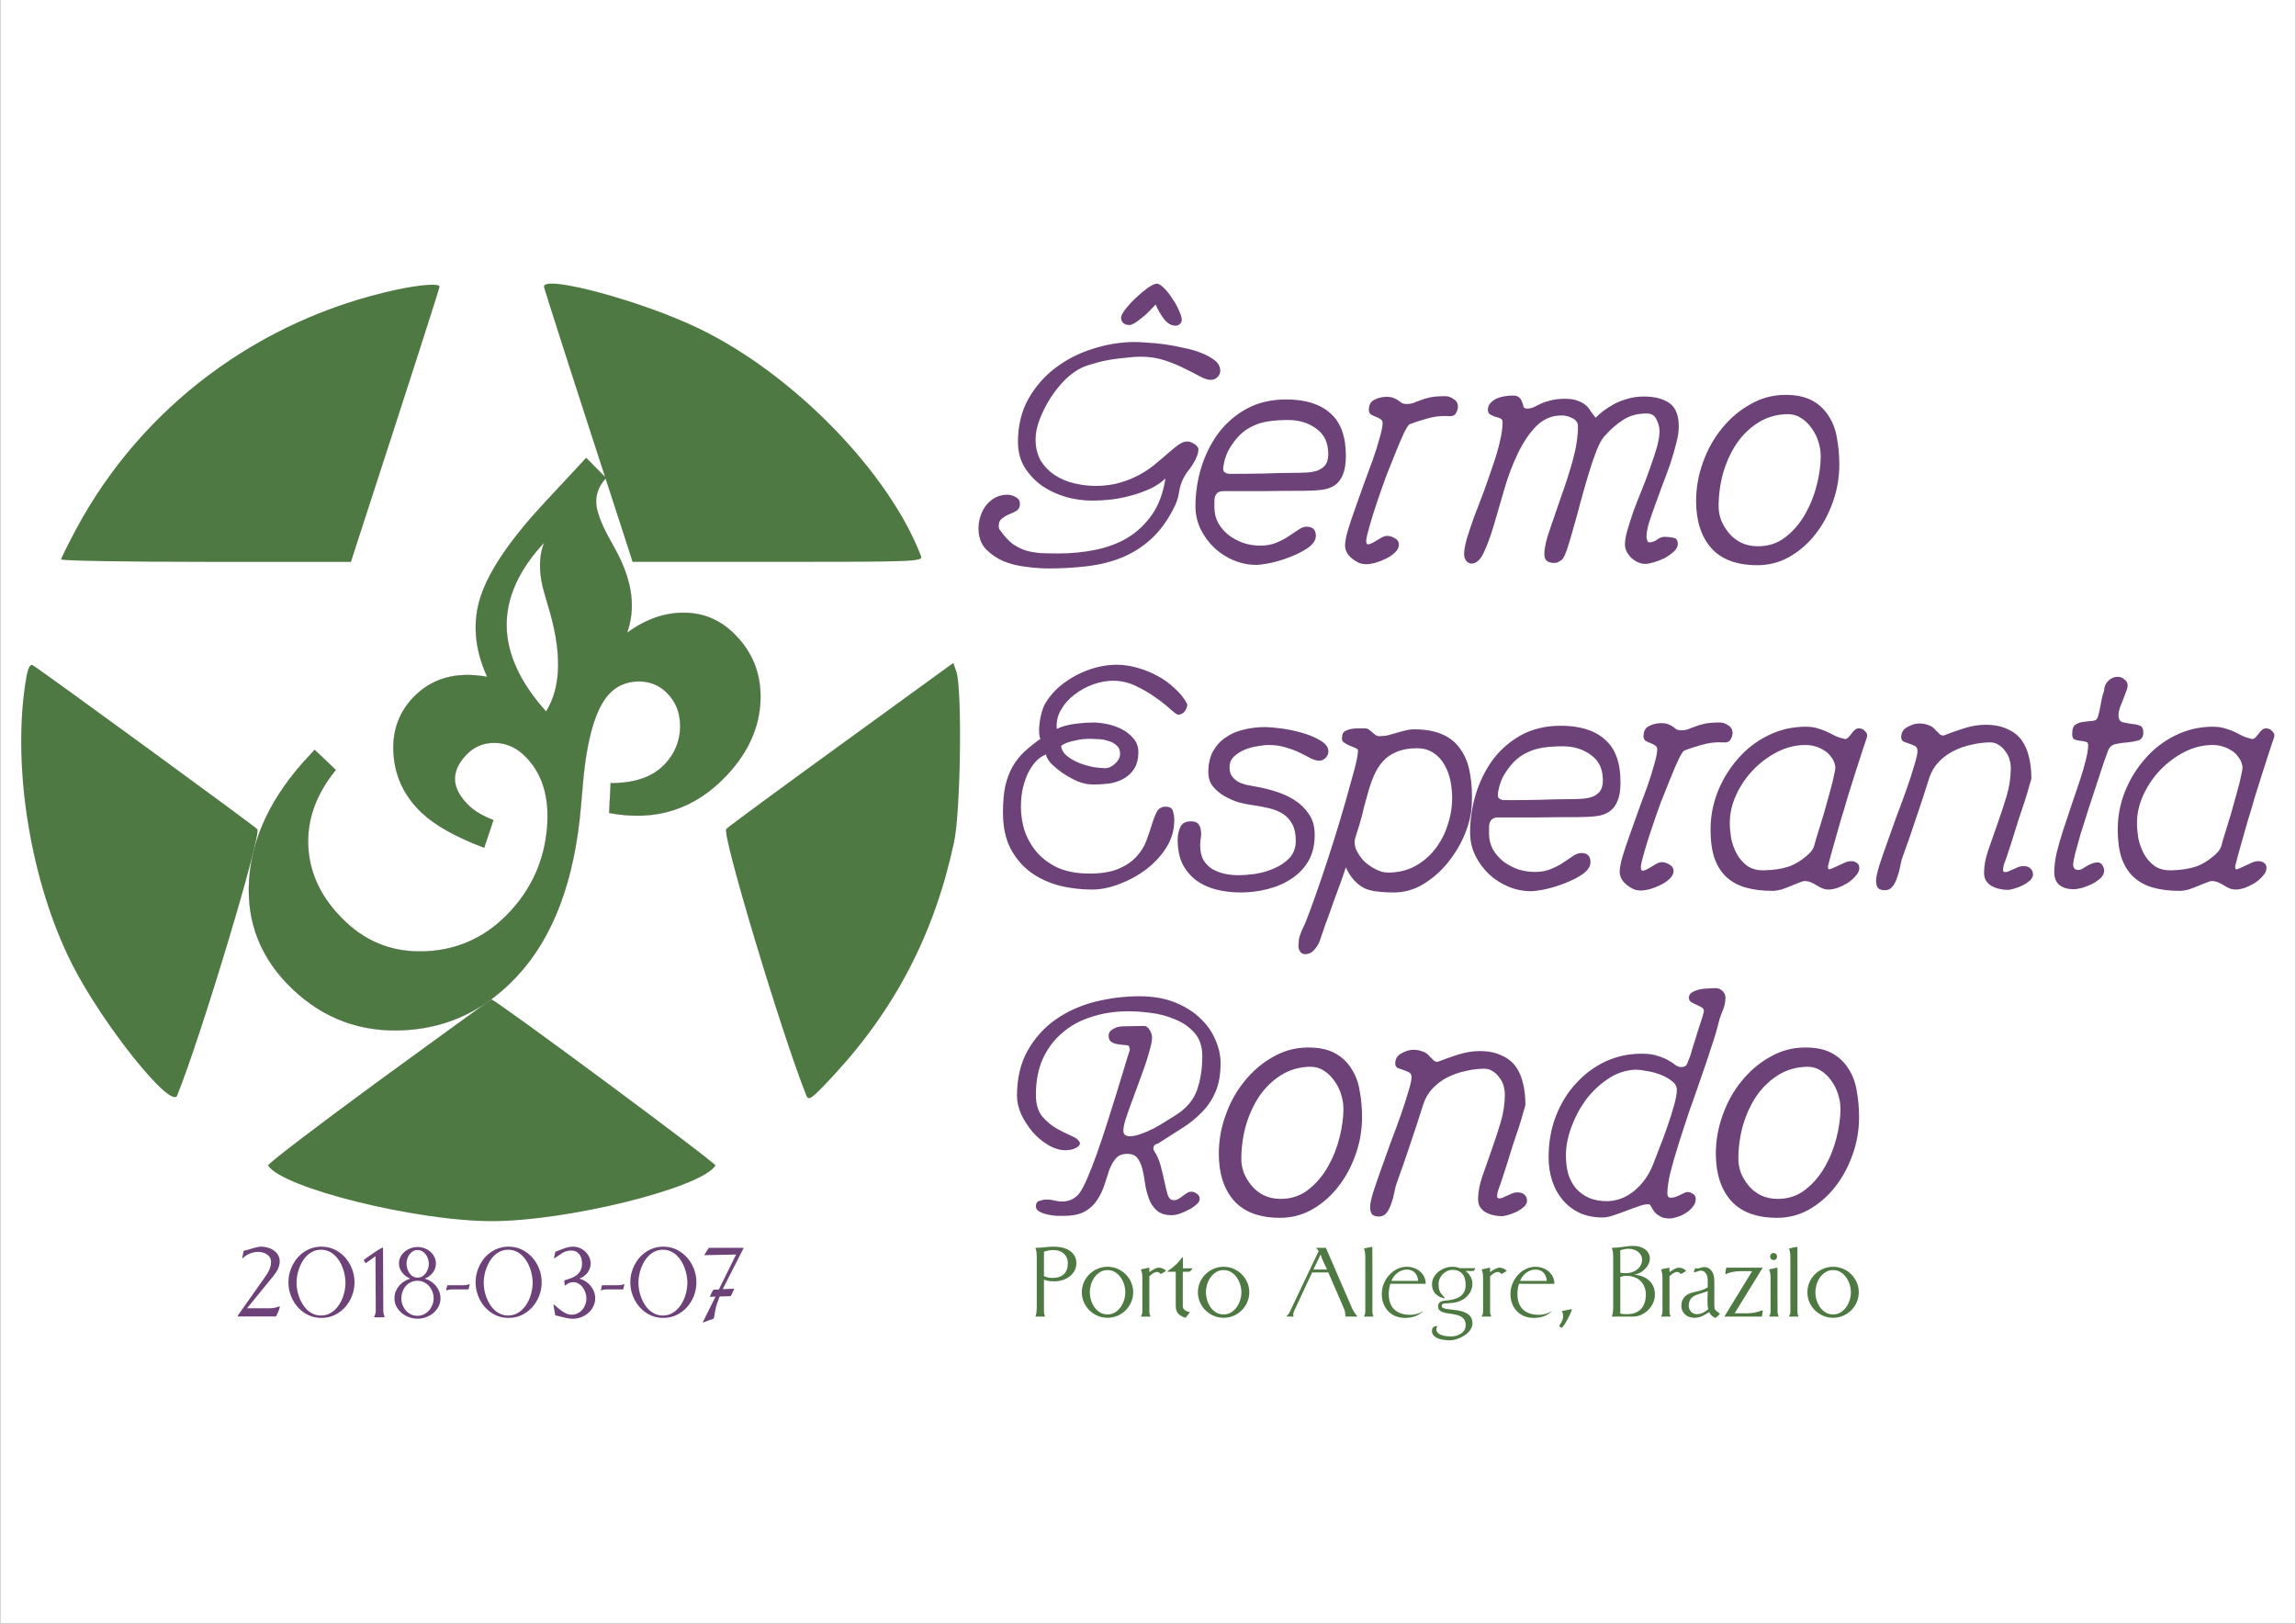 <svg height="210mm" viewBox=".05 -.02 296.95 210.014" width="297mm" xmlns="http://www.w3.org/2000/svg"><rect x=".05" y="-.02" width="296.95" height="210.014" fill="#333333" stroke="none"/><path d="m.05-.02h296.95v210.014h-296.95z" fill="#fff"/><g fill="#4f7942"><path d="m51.392 37.428c-17.878 3.842-33.032 15.155-41.538 31.006-1.055 1.984-1.92 3.736-1.942 3.904 0 .17 8.443.317 18.743.317h18.763l1.056-3.271c6.67-20.495 10.405-32.124 10.405-32.335 0-.444-2.511-.254-5.487.38zm18.995-.379c0 .232 4.116 13.022 10.406 32.335l1.055 3.271h18.806c17.73 0 18.785-.042 18.51-.739-4.137-10.848-16.547-23.576-28.726-29.443-7.323-3.546-20.05-6.986-20.05-5.424zm-66.991 50.697c-1.9 11.144.548 26.34 5.973 37 3.926 7.746 12.811 18.827 13.571 16.927 3.166-7.873 10.975-33.855 10.363-34.446-.654-.633-27.945-20.557-29.063-21.212-.338-.19-.612.36-.844 1.731zm105.616 8.379c-7.894 5.72-14.669 10.701-15.049 11.081-.612.612 7.198 26.594 10.363 34.467.296.739.676.464 3.462-2.533 8.063-8.674 13.107-18.426 15.64-30.182.865-3.947 1.076-19.756.316-22.077l-.4-1.161zm-60.048 43.691c-7.957 5.825-14.373 10.722-14.268 10.912 1.794 2.891 19.102 7.197 28.937 7.197s27.143-4.306 28.937-7.197c.17-.275-28.557-21.55-29-21.487-.084.021-6.649 4.77-14.606 10.575z"/><path d="m277.581 1.634-.416 13.262c-5.245 0-8.846 1.765-11.587 4.458-2.694 2.694-5.292 7.797-7.797 15.358l-2.22 6.946c-5.01 15.31-13.138 25.376-24.526 30.196 10.538 2.032 18.902 6.333 25.14 12.948 6.237 6.569 9.356 14.413 9.356 23.439 0 12.664-4.773 23.107-14.271 31.377-9.499 8.27-21.549 12.38-36.103 12.38-22.163 0-39.269-9.498-51.366-28.494l10.632-9.026c7.845 8.411 15.925 12.617 24.242 12.617 6.805 0 12.665-2.221 17.579-6.71 4.867-4.489 7.325-9.83 7.325-16.02 0-5.15-1.938-9.64-5.766-13.42-3.827-3.78-8.316-5.67-13.467-5.67-9.31 0-22.4 6.615-39.174 19.8l-8.46 6.662c-27.407 21.596-53.539 32.37-78.49 32.37-21.595 0-39.883-7.088-54.862-21.312-14.98-14.224-22.493-31.52-22.493-51.933 0-20.698 7.75-37.379 23.249-50.137 15.5-12.712 35.866-19.091 61.053-19.091h4.584v13.704c-14.933.992-26.794 6.19-35.583 15.594-8.742 9.356-13.137 21.5-13.137 36.48 0 14.744 5.529 27.408 16.586 37.852 11.105 10.49 24.479 15.736 40.167 15.736 15.121 0 28.59-4.632 40.403-13.847 11.814-9.214 17.72-19.752 17.72-31.566 0-5.623-1.842-10.396-5.48-14.27-3.64-3.875-8.129-5.813-13.468-5.813-5.388 0-9.404 1.465-12.145 4.348-2.694 2.93-4.064 7.324-4.064 13.231 0 3.591.992 7.844 3.024 12.759l-12.428 5.67c-5.529-13.09-8.317-24.1-8.317-32.936 0-10.916 3.544-20.225 10.585-28.022 7.042-7.797 15.594-11.72 25.518-11.72 6.38 0 12.192 1.56 17.484 4.726 5.246 3.119 9.924 7.844 14.082 14.224 5.388-13.374 13.846-22.777 25.423-28.117 11.578-5.34 29.157-8.033 52.69-8.033zm-99.66 67.574c13.562-2.6 25.942-13.893 37.189-33.93l2.363-4.016c4.914-8.647 10.82-14.318 17.72-17.011-35.252 0-54.343 18.334-57.273 54.957z" style="stroke:#1f1a17;stroke-width:.076;clip-rule:evenodd;fill-rule:evenodd;image-rendering:optimizeQuality;shape-rendering:geometricPrecision;text-rendering:geometricPrecision" transform="matrix(.187 -.201 .199 .189 23.616 114.702)"/></g><g fill="#6c4279" stroke-width="1.055"><path d="m146.899 44.216q.506 0 1.52.085 1.012.042 2.236.21 1.224.17 2.49.465 1.309.253 2.322.675 1.055.422 1.73.971.675.549.675 1.308 0 .507-.38.845-.337.337-.844.337-.59 0-1.435-.464-.844-.464-1.983-1.013-1.14-.59-2.575-1.055-1.393-.464-3.123-.464-.76 0-1.773.126-1.013.085-2.068.253-1.055.17-2.026.465-.97.253-1.646.548-1.097.507-2.194 1.562-1.056 1.055-1.9 2.364-.844 1.308-1.392 2.743-.55 1.393-.55 2.617 0 1.603.676 2.785.718 1.14 1.815 1.857 1.097.718 2.49 1.055 1.393.338 2.786.338 1.772 0 3.165-.422 1.435-.422 2.575-1.055 1.14-.633 2.026-1.393.928-.76 1.646-1.393.717-.633 1.308-1.055.59-.422 1.097-.422.465 0 .844.253.423.211.634.633 0 .591-.211 1.056-.17.464-.465.928-.253.422-.59.844-.338.422-.592.887-.464.844-.633 1.857-.126.97-.548 1.857-1.266 2.616-2.997 4.22-1.688 1.562-3.798 2.448-2.068.844-4.516 1.14-2.406.295-5.065.295-1.266 0-2.828-.21-1.561-.17-2.954-.718-1.35-.591-2.322-1.604-.928-1.013-.928-2.66 0-.801.253-1.56.253-.803.718-1.394.506-.633 1.181-1.013.718-.38 1.604-.38.507 0 1.055.296.549.296.549.886 0 .591-.422.887-.422.253-.97.464-.507.211-.93.549-.421.295-.421.97 0 .254.084.422.127.127.253.338.718.97 1.478 1.562.801.548 1.688.844.886.253 1.941.337 1.055.043 2.322.043 2.447 0 4.727-.465 2.32-.464 4.178-1.561 1.857-1.14 3.165-2.997 1.309-1.9 1.73-4.685-.675.676-1.73 1.224-1.055.507-2.321.887-1.266.38-2.701.59-1.393.17-2.786.17-1.646 0-3.334-.465-1.688-.506-3.081-1.435-1.35-.97-2.237-2.363-.886-1.435-.886-3.335 0-3.08 1.308-5.486 1.35-2.406 3.503-4.052 2.153-1.646 4.854-2.49 2.743-.887 5.529-.887zm2.828-7.554q.464.126 1.013.717.548.591 1.012 1.35.507.718.802 1.478.338.717.338 1.14 0 .337-.253.548-.253.211-.549.211-.802 0-1.477-.844-.675-.886-1.097-1.9-.422.465-.929.971-.464.465-.97.845-.465.38-.887.633-.38.21-.633.21-.464 0-.76-.253-.295-.253-.295-.717 0-.338.548-1.055.591-.76 1.351-1.477.802-.76 1.562-1.309.802-.548 1.224-.548zm16.671 14.983q3.714 0 5.698 1.772 2.025 1.73 2.025 5.53 0 1.519-.38 2.405-.337.886-1.054 1.393-.676.464-1.689.59-1.013.127-2.363.127-2.533 0-5.192.042h-5.149q-.506 0-.76.211-.21.17-.337.465-.084.295-.084.675v.717q0 1.14.506 2.069.507.886 1.35 1.561.845.633 1.9 1.013 1.055.338 2.195.338 1.181 0 2.068-.38.928-.38 1.604-.844.717-.465 1.266-.844.548-.38 1.055-.38 1.182 0 1.182 1.182 0 .801-.971 1.519-.97.675-2.28 1.182-1.265.506-2.574.802-1.266.253-1.899.253-1.477 0-2.912-.591-1.393-.59-2.49-1.604-1.098-1.055-1.773-2.406-.675-1.392-.675-2.996 0-2.448.717-4.896.76-2.49 2.195-4.474 1.477-1.983 3.672-3.207 2.237-1.224 5.149-1.224zm-8.146 9.032q0 .21.127.337.169.127.38.211.21.042.422.042h.422q1.899 0 3.925-.042 2.068-.084 3.967-.084.76 0 1.52-.042.802-.043 1.435-.254.633-.253 1.013-.717.38-.507.38-1.435 0-2.153-1.52-3.25-1.52-1.14-3.672-1.14-1.393 0-2.532.17-1.14.168-2.068.632-.929.423-1.689 1.182-.76.76-1.435 1.942-.21.38-.464 1.181-.21.802-.21 1.267zm28.721-9.454q.591 0 1.097.38.55.337.55.97 0 .38-.254.844-.253.464-.97.38-1.436-.084-2.829.338-1.35.38-2.194.717-.211.085-.718 1.098-.464.97-1.055 2.447-.59 1.435-1.266 3.166-.633 1.73-1.182 3.376-.549 1.604-.928 2.955-.38 1.308-.465 1.899-.042.59.211.59.296 0 .718-.252.464-.254.928-.549.507-.295.845-.295.464 0 .97.295.549.295.549.844 0 .549-.507 1.013-.464.464-1.181.802-.676.338-1.393.549-.718.168-1.14.168-.464 0-.928-.168-.464-.211-.886-.55-.423-.337-.676-.759-.253-.464-.253-.928 0-.676.338-1.9.38-1.266.928-2.785.549-1.52 1.14-3.208.633-1.688 1.181-3.207.55-1.562.887-2.828.38-1.266.38-1.942 0-.337-.296-.506-.253-.169-.59-.296-.338-.126-.634-.295-.253-.211-.253-.59 0-.972.717-1.31.718-.38 1.562-.38.633 0 .97.17.338.126.55.295.253.169.464.338.253.126.633.126.464 0 .844-.126.38-.169.886-.338.507-.21 1.224-.38.76-.168 2.026-.168zm8.691-.085q.675 0 .928.296.253.253.338.59.126.296.169.55.084.252.464.252.422 0 .844-.168l.928-.465q.55-.253 1.267-.422.76-.21 1.857-.21 1.055 0 1.646.252.633.211 1.013.55.422.337.675.801.295.422.633.844.422-.422 1.013-.886.633-.464 1.393-.887.802-.422 1.73-.675.97-.295 2.11-.295 2.068 0 3.292.844 1.224.844 1.224 3.039 0 .97-.337 2.194-.296 1.224-.76 2.617-.464 1.35-1.013 2.743-.506 1.393-.97 2.66-.465 1.266-.803 2.32-.295 1.056-.295 1.731 0 .127.084.422.085.296.296.296.464 0 .97-.338.507-.38.971-.38.633 0 1.182.127.549.084.549.802 0 .506-.507.97-.506.465-1.181.845-.676.337-1.393.548-.718.211-1.14.211-.464 0-.928-.21-.465-.212-.844-.55-.38-.38-.634-.844-.21-.464-.21-.928 0-.76.337-1.9.338-1.139.802-2.49.506-1.35 1.097-2.785.591-1.477 1.056-2.828.506-1.393.844-2.574.337-1.224.337-2.026 0-.76-.38-1.52-.337-.802-1.266-.802-1.815 0-3.08.845-1.267.801-2.449 2.152-.506.59-1.013 1.9-.506 1.308-1.013 2.996-.506 1.688-1.013 3.545-.464 1.815-.928 3.377-.422 1.561-.802 2.7-.38 1.098-.633 1.351-.253.211-.506.338-.212.127-.55.127-.59 0-.928-.254-.337-.253-.337-.886 0-1.14.675-3.08.675-1.985 1.477-4.306.844-2.321 1.52-4.727.675-2.448.675-4.432 0-.38-.211-.633-.211-.295-.549-.422-.295-.169-.675-.253-.38-.084-.675-.084-1.942 0-3.335 1.435-1.35 1.392-2.363 3.545-1.013 2.11-1.73 4.6-.718 2.49-1.351 4.643-.633 2.11-1.309 3.545-.675 1.393-1.561 1.393-.422 0-.718-.38-.253-.422-.253-.802 0-.76.338-1.983.38-1.267.928-2.786.591-1.52 1.224-3.208.633-1.73 1.182-3.376.59-1.646.928-3.123.38-1.52.38-2.66 0-.337-.295-.463-.296-.127-.675-.212-.338-.126-.633-.295-.296-.169-.296-.633 0-.507.338-.844.337-.38.802-.591.506-.211 1.055-.295.548-.085.97-.085zm35.329-.084q2.152 0 3.503.76 1.35.76 2.11 2.025.802 1.224 1.055 2.87.296 1.604.296 3.335 0 2.532-.844 4.895-.844 2.364-2.28 4.179-1.434 1.815-3.376 2.912-1.899 1.055-4.094 1.055-4.01 0-5.993-2.237-1.941-2.237-1.941-6.077 0-2.533.886-4.98.886-2.49 2.448-4.39 1.561-1.942 3.672-3.123 2.11-1.224 4.558-1.224zm-8.652 14.434q0 .886.337 1.815.38.886 1.013 1.646.633.76 1.562 1.224.97.464 2.195.464 2.026 0 3.545-1.182 1.52-1.181 2.532-2.954 1.013-1.773 1.52-3.799.506-2.025.506-3.714 0-.886-.295-1.857-.296-.97-.887-1.772-.548-.802-1.35-1.309-.76-.506-1.773-.506-2.068.042-3.714 1.055t-2.828 2.701q-1.14 1.688-1.772 3.84-.591 2.111-.591 4.348zm-87.006 32.076q-.591.211-1.182.76-.549.549-1.013 1.393-.464.844-.76 2.026-.295 1.14-.295 2.616 0 1.604.506 3.166.549 1.52 1.604 2.743 1.097 1.224 2.743 1.984 1.689.717 4.01.717 2.363 0 3.798-.633 1.478-.633 2.322-1.603.886-.971 1.266-2.069.422-1.14.717-2.11.296-.97.633-1.604.38-.633 1.098-.633.844 0 .97.591.17.549.17 1.182 0 1.857-1.014 3.503-1.013 1.604-2.616 2.828-1.562 1.181-3.461 1.899-1.857.717-3.546.717-2.152 0-4.22-.506-2.068-.549-3.714-1.73-1.604-1.182-2.617-3.081-.97-1.9-.97-4.643 0-2.026.295-3.419.337-1.435.928-2.49.633-1.097 1.52-1.941.928-.844 2.11-1.689-.127-.168-.169-.717-.042-.549.042-1.266.085-.718.296-1.477.21-.76.59-1.351.676-1.055 1.689-1.941 1.055-.887 2.279-1.52t2.532-.97q1.351-.338 2.575-.338 1.308 0 2.659.38 1.393.38 2.617 1.055 1.224.633 2.237 1.604 1.055.928 1.646 2.068 0 .464-.338.928-.338.422-.844.422-.211 0-.97-.675-.718-.675-1.858-1.477-1.14-.844-2.575-1.52-1.435-.717-3.038-.717-1.182 0-2.533.464-1.308.464-2.405 1.308-1.098.802-1.773 1.984-.675 1.14-.549 2.49.465-.253 1.098-.422.633-.169 1.266-.253.675-.084 1.266-.127.633-.042 1.097-.042.802 0 1.815.211t1.9.676q.886.464 1.477 1.181.633.718.633 1.73 0 1.351-.549 2.195-.506.802-1.35 1.267-.802.464-1.858.633-1.055.126-2.11.126-.97 0-2.026-.422-1.013-.464-1.899-1.055-.886-.633-1.52-1.266-.59-.675-.632-1.14zm1.941-1.097q.127.802.844 1.35.718.55 1.604.887.928.338 1.815.506.928.127 1.435.127.675 0 1.308-.59.633-.592.633-1.267 0-.718-.464-1.097-.464-.422-1.14-.591-.633-.211-1.35-.211-.676-.043-1.182-.043-.253 0-.675.043-.422.042-.929.168-.506.085-1.013.254-.506.169-.886.464zm26.44-2.447q.59 0 1.941.168 1.35.169 2.701.549 1.393.38 2.448 1.012 1.056.591 1.056 1.435 0 .465-.38.845-.338.337-.802.337-.465 0-1.098-.295-.59-.338-1.392-.718-.76-.38-1.773-.675-1.013-.338-2.28-.338-.632 0-1.519.17-.844.126-1.646.463-.76.338-1.35.887-.549.548-.549 1.35 0 .718.296 1.14.295.422.76.717.464.254 1.097.422.633.127 1.35.254 1.224.21 2.533.633 1.35.422 2.448 1.14 1.097.717 1.814 1.814.718 1.055.718 2.617 0 2.026-.844 3.46-.844 1.394-2.237 2.28-1.35.886-3.081 1.308-1.688.422-3.419.422-1.646 0-3.165-.38-1.477-.38-2.575-1.181-1.097-.844-1.772-2.11-.633-1.309-.633-3.166 0-.844.337-1.604.338-.76 1.35-.76.718 0 .971.338.296.338.338.802.085.464 0 1.013-.084.506-.084.929 0 1.097.38 1.857.422.717 1.097 1.181.717.422 1.562.633.886.211 1.857.211.97 0 2.236-.168 1.309-.211 2.448-.718 1.182-.506 1.984-1.35.802-.887.802-2.195 0-1.309-.422-2.11-.422-.845-1.182-1.351t-1.815-.76q-1.013-.253-2.237-.422-.717-.084-1.688-.337-.97-.296-1.857-.802-.886-.507-1.52-1.267-.59-.76-.59-1.857 0-1.561.59-2.659.634-1.14 1.647-1.814 1.013-.718 2.321-1.013 1.35-.338 2.828-.338zm12.842.168q.337 0 .548.169.253.169.464.38l.423.337q.21.127.464.127.633 0 1.14-.127.548-.169 1.054-.295.55-.17 1.098-.296.549-.168 1.224-.168 2.195 0 3.672.675 1.52.675 2.363 1.983.887 1.267 1.182 3.124.338 1.815.211 4.094-.084 1.688-.886 3.672-.802 1.941-2.153 3.63-1.308 1.645-3.123 2.785-1.815 1.14-3.967 1.14-1.14 0-2.068-.127-.929-.085-1.689-.422-.717-.38-1.308-1.013-.59-.633-1.097-1.689-.085.338-.55 1.647-.463 1.308-1.054 2.87-.549 1.603-1.098 3.038-.506 1.435-.675 1.984-.21.59-.717 1.14-.465.548-1.182.548-.422 0-.633-.337-.211-.338-.211-.676 0-.337.042-.59 0-.212.042-.465.042-.21.169-.506.084-.296.295-.76.296-.507.929-2.237t1.435-4.052q.802-2.363 1.646-5.022.844-2.701 1.52-5.065.675-2.363 1.139-4.094.464-1.772.464-2.321.127-.338-.253-.507-.338-.168-.802-.337-.422-.169-.76-.422-.337-.254-.21-.76 0-.464.337-.675.338-.211.802-.296.506-.084.97-.084zm-1.224 14.181q-.211.717.126 1.52.38.801 1.013 1.477.675.633 1.52 1.055.844.422 1.561.422 1.942 0 3.461-.802 1.562-.844 2.617-2.195 1.097-1.393 1.646-3.123.59-1.73.59-3.545 0-1.055-.21-2.153-.211-1.14-.76-2.068-.507-.97-1.393-1.561-.886-.634-2.195-.634-1.519 0-2.616.465-1.055.422-1.815 1.266-.718.802-1.182 1.941-.464 1.098-.802 2.406-.21.76-.38 1.35-.126.592-.295 1.225-.169.633-.38 1.35-.211.675-.506 1.604z"/><path d="m201.926 93.85q3.715 0 5.698 1.773 2.026 1.73 2.026 5.529 0 1.52-.38 2.406-.337.886-1.055 1.392-.675.465-1.688.591-1.013.127-2.364.127-2.532 0-5.19.042h-5.15q-.507 0-.76.211-.21.169-.337.464-.085.296-.085.676v.717q0 1.14.507 2.068.506.887 1.35 1.562.844.633 1.9 1.013 1.055.337 2.194.337 1.182 0 2.068-.38.929-.38 1.604-.844.718-.464 1.266-.844.549-.38 1.055-.38 1.182 0 1.182 1.182 0 .802-.97 1.52-.971.675-2.28 1.181-1.266.507-2.574.802-1.266.254-1.9.254-1.477 0-2.912-.591-1.392-.591-2.49-1.604-1.097-1.055-1.772-2.406-.676-1.393-.676-2.997 0-2.447.718-4.895.76-2.49 2.194-4.474 1.478-1.984 3.672-3.208 2.237-1.224 5.15-1.224zm-8.145 9.032q0 .211.126.338.17.127.38.21.211.043.422.043h.422q1.9 0 3.925-.042 2.069-.084 3.968-.084.76 0 1.52-.043.801-.042 1.434-.253.633-.253 1.013-.717.38-.507.38-1.435 0-2.153-1.52-3.25-1.519-1.14-3.671-1.14-1.393 0-2.533.169t-2.068.633q-.928.422-1.688 1.182-.76.76-1.435 1.941-.211.38-.464 1.182-.211.802-.211 1.266zm28.721-9.454q.59 0 1.097.38.549.338.549.97 0 .38-.254.845-.253.464-.97.38-1.435-.085-2.828.337-1.35.38-2.195.718-.21.084-.717 1.097-.464.97-1.055 2.448-.591 1.435-1.267 3.166-.633 1.73-1.181 3.376-.549 1.604-.929 2.954-.38 1.309-.464 1.9-.042.59.211.59.295 0 .717-.253.465-.253.929-.548.506-.296.844-.296.464 0 .97.296.55.295.55.844 0 .548-.507 1.013-.464.464-1.182.802-.675.337-1.393.548-.717.17-1.14.17-.463 0-.928-.17-.464-.21-.886-.548-.422-.338-.675-.76-.253-.464-.253-.929 0-.675.337-1.899.38-1.266.929-2.785.548-1.52 1.14-3.208.632-1.688 1.181-3.208.549-1.561.886-2.827.38-1.267.38-1.942 0-.338-.295-.506-.253-.17-.591-.296-.338-.126-.633-.295-.253-.211-.253-.591 0-.97.717-1.309.718-.38 1.562-.38.633 0 .97.17.338.126.55.295.252.169.463.338.254.126.633.126.465 0 .845-.126.38-.17.886-.338.506-.211 1.224-.38.76-.169 2.026-.169zm11.121.549q.886 0 1.52.21.632.17 1.181.423t1.097.549q.55.253 1.309.422.295-.085.464-.296.211-.253.38-.464.169-.253.38-.422.21-.211.548-.211.465 0 .802.38.38.38.211.802-.253.717-.633 1.899-.38 1.14-.844 2.617-.464 1.435-.97 3.08-.465 1.647-.971 3.25-.465 1.604-.887 3.124-.422 1.477-.717 2.659-.042.464.21.422.296-.085.718-.296.465-.21 1.013-.464.549-.295 1.055-.295.423 0 .718.21.338.212.338.676 0 .506-.465 1.013-.422.506-1.055.928-.633.38-1.308.633-.675.211-1.14.211-.464 0-.844-.168-.38-.17-.717-.38-.338-.211-.718-.38-.38-.169-.844-.169-.211 0-.717.211-.465.169-1.056.422-.59.253-1.224.464-.633.17-1.14.17-1.94 0-3.46-.423-1.477-.422-2.49-1.35-1.013-.929-1.562-2.448-.506-1.52-.506-3.714 0-2.533.928-4.896.971-2.406 2.617-4.263 1.646-1.9 3.883-2.997 2.28-1.14 4.896-1.14zm-9.834 12.45q0 .845.169 1.942.21 1.055.717 2.026.507.928 1.35 1.561.887.634 2.238.591 1.815-.042 3.08-.464 1.31-.422 2.66-1.646.633-.59.76-1.266.168-.675.422-1.435.38-1.182.801-2.617.422-1.477.76-2.743.38-1.309.549-2.237.21-.929.126-1.097-.126-.676-.548-1.182-.38-.549-.929-.844-.506-.338-1.14-.507-.59-.169-1.223-.169-1.857 0-3.63.887-1.73.886-3.123 2.321-1.35 1.393-2.195 3.208-.844 1.814-.844 3.672zm24.535-12.872q.591 0 1.14.21.59.17.97.676.254.211.465.464.21.211.549.211 1.181-.464 2.616-.928 1.477-.464 2.786-.464 1.688 0 2.828.548 1.181.507 1.857 1.435.675.929.97 2.237.296 1.266.296 2.744 0 .084-.253.886-.211.802-.591 1.984l-.844 2.532q-.422 1.35-.802 2.574-.38 1.182-.676 2.069-.295.844-.38 1.055-.21.802-.042.928.17.127.549 0 .422-.169.97-.422.55-.295 1.056-.295.549 0 .886.295.338.296.338.802 0 .38-.38.76-.38.337-.928.633-.55.253-1.098.422-.549.169-.886.169-.507 0-1.055-.127-.549-.127-1.013-.38-.422-.253-.718-.675-.253-.422-.253-1.055 0-1.309.549-2.912.548-1.604 1.181-3.377.634-1.772 1.182-3.587.549-1.857.549-3.63 0-.549-.169-1.14-.169-.59-.549-1.055-.337-.506-.844-.802-.464-.337-1.097-.337-1.14 0-2.406.295-1.224.253-2.321.802-1.097.549-1.942 1.435-.844.886-1.224 2.068-.801 2.575-1.688 5.15-.844 2.574-1.772 5.106-.17.464-.296 1.182-.126.717-.38 1.393-.21.675-.59 1.181-.38.507-1.013.507-.676 0-.929-.338-.211-.337-.211-.928 0-.507.38-1.815.422-1.308 1.013-2.955.59-1.688 1.266-3.545.717-1.857 1.308-3.545.591-1.688.971-2.997.422-1.35.422-1.899 0-.464-.338-.633-.337-.169-.717-.295-.38-.127-.718-.254-.337-.169-.337-.59 0-.887.802-1.309.802-.464 1.561-.464zm25.666-6.035q.464 0 .844.337.422.295.422.76 0 .337-.21.844-.17.464-.38 1.013-.212.506-.423 1.055-.169.549-.169.97 0 .718.507.887.506.127 1.097.211.591.042 1.098.211.506.169.506.886 0 .844-.633 1.055-.591.17-1.393.254-.76.042-1.52.21-.717.127-1.012.845-.169.464-.591 1.646-.38 1.182-.886 2.701-.507 1.52-1.056 3.208-.548 1.688-1.012 3.207-.423 1.478-.718 2.575-.253 1.055-.253 1.393 0 .717.675.717.211 0 .464-.126.254-.17.549-.338.338-.211.675-.338.38-.169.844-.169.38 0 .591.38.211.338.211.676 0 .506-.464.97-.464.422-1.097.76-.633.295-1.309.506-.675.17-1.097.17-1.055 0-1.773-.507-.717-.549-.717-1.73 0-1.014.295-2.406.338-1.393.844-2.955.507-1.561 1.056-3.165.548-1.646 1.055-3.123.506-1.478.802-2.702.337-1.266.337-2.068 0-.38-.337-.422-.296-.084-.718-.126-.38-.043-.717-.17-.296-.168-.296-.674 0-1.013.464-1.267.465-.295 1.056-.337.59-.085 1.14-.127.548-.042.674-.549.211-.675.38-1.688.17-1.013.422-1.688 0-.717.507-1.224.548-.549 1.266-.549z"/><path d="m286.298 93.977q.886 0 1.519.21.633.17 1.182.423.548.253 1.097.549.549.253 1.308.422.296-.085.465-.296.21-.253.38-.464.168-.253.38-.422.21-.211.548-.211.464 0 .802.38.38.38.211.802-.253.717-.633 1.899-.38 1.14-.844 2.617-.464 1.435-.97 3.08-.465 1.647-.972 3.25-.464 1.604-.886 3.124-.422 1.477-.717 2.659-.043.464.21.422.296-.085.718-.296.464-.21 1.013-.464.549-.295 1.055-.295.422 0 .718.21.337.212.337.676 0 .506-.464 1.013-.422.506-1.055.928-.633.38-1.309.633-.675.211-1.14.211-.463 0-.843-.168-.38-.17-.718-.38-.337-.211-.717-.38-.38-.169-.844-.169-.211 0-.718.211-.464.169-1.055.422-.59.253-1.224.464-.633.17-1.14.17-1.94 0-3.46-.423-1.478-.422-2.49-1.35-1.013-.929-1.562-2.448-.507-1.52-.507-3.714 0-2.533.929-4.896.97-2.406 2.617-4.263 1.646-1.9 3.883-2.997 2.279-1.14 4.896-1.14zm-9.834 12.45q0 .845.168 1.942.211 1.055.718 2.026.506.928 1.35 1.561.887.634 2.237.591 1.815-.042 3.081-.464 1.309-.422 2.66-1.646.632-.59.76-1.266.168-.675.421-1.435.38-1.182.802-2.617.422-1.477.76-2.743.38-1.309.548-2.237.211-.929.127-1.097-.127-.676-.549-1.182-.38-.549-.928-.844-.507-.338-1.14-.507-.59-.169-1.224-.169-1.857 0-3.63.887-1.73.886-3.123 2.321-1.35 1.393-2.194 3.208-.844 1.814-.844 3.672zm-129.016 22.412q2.532 0 4.473.76 1.942.76 3.25 1.983 1.35 1.224 2.026 2.786.718 1.561.718 3.123 0 2.237-.676 3.756-.633 1.477-1.772 2.617-1.098 1.14-2.575 2.068-1.477.929-3.123 1.984-.549.084-.549.633l.042.21q.591.845.887 1.942.295 1.098.506 2.11.211 1.013.422 1.731.253.675.76.675.338 0 .633-.169.295-.168.549-.38.295-.21.548-.38.254-.168.549-.168.38 0 .718.253.38.253.38.675 0 .38-.465.76-.422.38-1.013.675-.59.296-1.182.507-.59.169-.928.169-1.266 0-1.942-.591-.675-.591-1.013-1.477-.337-.887-.506-1.9-.127-1.013-.338-1.899-.21-.886-.633-1.477-.422-.59-1.35-.59-.971 0-1.477.59-.507.59-.845 1.477-.295.886-.633 1.942-.337 1.055-.928 1.941-.549.886-1.562 1.477-1.013.591-2.743.591h-.929q-.59-.042-1.181-.169-.591-.126-1.056-.38-.464-.253-.464-.675 0-.59.464-.717.507-.17.971-.17.507 0 .97.127.465.127.972.127 1.392 0 2.236-1.055.423-.549 1.013-1.9.591-1.35 1.224-3.123.633-1.772 1.267-3.756.633-2.026 1.224-3.883.59-1.899 1.055-3.46.464-1.562.76-2.449l-.127-.506q-.338-.127-.802-.127-.422-.042-.844-.126-.38-.085-.676-.296-.295-.21-.295-.76 0-.38.211-.59.253-.254.549-.38.337-.169.675-.211.38-.042.675-.042l2.448-.043q.464 0 .76.55.295.506.295.928 0 .59-.295 1.603-.253 1.013-.675 2.195-.422 1.182-.887 2.448-.464 1.266-.886 2.406-.422 1.14-.718 2.068-.253.886-.253 1.35 0 .338.211.55.254.168.591.168.675 0 1.477-.296.844-.295 1.646-.717.802-.422 1.52-.886.76-.465 1.35-.844 2.068-1.309 2.744-3.25.675-1.984.675-4.347 0-1.9-1.013-3.04-1.013-1.139-2.49-1.73-1.477-.633-3.123-.844-1.646-.21-2.912-.21-2.575 0-4.77.717-2.194.675-3.798 2.068-1.604 1.35-2.533 3.376-.886 1.984-.886 4.643 0 1.772.802 2.785.844.971 1.857 1.562 1.055.59 1.942.97.928.38 1.097.93 0 .252-.211.421-.211.17-.507.296-.295.126-.633.169-.295.042-.464.042-1.14 0-2.28-.676-1.139-.675-2.025-1.688-.886-1.055-1.477-2.279-.549-1.266-.549-2.363 0-3.461 1.393-5.91 1.393-2.447 3.63-4.009 2.237-1.561 5.064-2.279 2.87-.717 5.783-.717zm21.802 6.626q2.153 0 3.504.76 1.35.76 2.11 2.026.802 1.224 1.055 2.87.296 1.603.296 3.334 0 2.532-.844 4.896-.845 2.363-2.28 4.178-1.435 1.815-3.376 2.912-1.9 1.055-4.094 1.055-4.01 0-5.993-2.237-1.942-2.236-1.942-6.077 0-2.532.887-4.98.886-2.49 2.448-4.39 1.561-1.941 3.671-3.123 2.11-1.224 4.559-1.224zm-8.651 14.434q0 .887.337 1.815.38.887 1.013 1.646.633.76 1.562 1.224.97.464 2.194.464 2.026 0 3.546-1.181 1.52-1.182 2.532-2.955 1.013-1.772 1.52-3.798.506-2.026.506-3.714 0-.887-.296-1.857-.295-.971-.886-1.773-.549-.802-1.35-1.308-.76-.507-1.773-.507-2.068.042-3.714 1.055t-2.828 2.701q-1.14 1.689-1.773 3.841-.59 2.11-.59 4.347zm22.274-14.139q.59 0 1.14.211.59.17.97.676.253.21.464.464.211.211.549.211 1.182-.464 2.617-.928 1.477-.465 2.785-.465 1.688 0 2.828.549 1.182.506 1.857 1.435.675.928.97 2.237.296 1.266.296 2.743 0 .085-.253.887-.211.801-.591 1.983l-.844 2.533q-.422 1.35-.802 2.574-.38 1.182-.675 2.068-.296.844-.38 1.055-.211.802-.042.929.168.126.548 0 .422-.169.971-.422.549-.296 1.055-.296.549 0 .886.296.338.295.338.802 0 .38-.38.76-.38.337-.928.632-.549.254-1.098.423-.548.168-.886.168-.506 0-1.055-.126-.549-.127-1.013-.38-.422-.253-.717-.675-.254-.422-.254-1.056 0-1.308.549-2.912.549-1.604 1.182-3.376.633-1.773 1.181-3.588.55-1.857.55-3.63 0-.548-.17-1.139-.168-.59-.548-1.055-.338-.507-.844-.802-.465-.338-1.098-.338-1.14 0-2.406.296-1.223.253-2.32.802-1.098.548-1.942 1.435-.844.886-1.224 2.068-.802 2.574-1.688 5.149-.845 2.574-1.773 5.107-.169.464-.296 1.182-.126.717-.38 1.392-.21.676-.59 1.182-.38.507-1.013.507-.676 0-.929-.338-.21-.338-.21-.929 0-.506.38-1.814.421-1.309 1.012-2.955.59-1.688 1.266-3.545.718-1.857 1.309-3.545.59-1.689.97-2.997.422-1.35.422-1.9 0-.464-.337-.632-.338-.17-.718-.296-.38-.126-.717-.253-.338-.169-.338-.59 0-.887.802-1.31.802-.464 1.562-.464zm39.087-7.976q.506 0 .886.38.38.337.38.844 0 .844-.338 1.646-.337.76-.549 1.603-.295 1.267-.928 3.124-.59 1.857-1.35 4.01-.718 2.11-1.52 4.346-.76 2.237-1.393 4.263t-1.055 3.672q-.38 1.646-.38 2.617 0 .548.296.59.337.043.76-.084.421-.169.843-.38.465-.253.718-.253.38 0 .717.253.338.211.338.633 0 .55-.38 1.013-.337.465-.886.802-.507.338-1.097.507-.591.21-1.056.21-.76 0-1.224-.295-.464-.253-.717-.59-.253-.338-.38-.591-.127-.296-.253-.338-.422-.084-1.182.169t-1.646.59q-.886.338-1.773.634-.844.295-1.435.295-1.688 0-2.996-.59-1.309-.634-2.195-1.689-.886-1.055-1.35-2.448-.465-1.435-.465-3.039 0-2.87.929-5.318.97-2.49 2.617-4.262 1.646-1.815 3.798-2.828 2.195-1.013 4.685-1.013 1.308 0 2.11.295.844.254 1.393.591.549.296.886.591.38.253.76.253.59 0 .76-.464.21-.506.38-.97.084-.254.337-1.14.296-.887.591-1.9.338-1.012.591-1.814.253-.844.253-.929 0-.337-.295-.506-.296-.17-.676-.338-.38-.169-.675-.338-.295-.21-.295-.59 0-.422.422-.676.422-.253.97-.38.591-.126 1.182-.126.591-.042.887-.042zm-19.373 21.609q0 1.308.296 2.406.337 1.097 1.013 1.899.675.76 1.688 1.224 1.013.422 2.363.422 1.9-.042 3.503-1.35 1.604-1.351 2.406-3.377.338-.886.844-2.195.549-1.35 1.013-2.743.507-1.393.844-2.66.38-1.308.38-2.067 0-.676-.633-1.14-.633-.506-1.52-.844-.886-.338-1.772-.464-.886-.169-1.393-.169-1.983.084-3.63 1.224-1.645 1.097-2.87 2.743-1.181 1.646-1.856 3.546-.676 1.899-.676 3.545zm30.961-13.928q2.153 0 3.503.76 1.351.76 2.11 2.026.803 1.224 1.056 2.87.295 1.603.295 3.334 0 2.532-.844 4.896-.844 2.363-2.279 4.178t-3.376 2.912q-1.9 1.055-4.094 1.055-4.01 0-5.994-2.237-1.941-2.236-1.941-6.077 0-2.532.886-4.98.887-2.49 2.448-4.39 1.562-1.941 3.672-3.123 2.11-1.224 4.558-1.224zm-8.652 14.434q0 .887.338 1.815.38.887 1.013 1.646.633.76 1.561 1.224.971.464 2.195.464 2.026 0 3.545-1.181 1.52-1.182 2.533-2.955 1.013-1.772 1.52-3.798.506-2.026.506-3.714 0-.887-.296-1.857-.295-.971-.886-1.773-.549-.802-1.35-1.308-.76-.507-1.773-.507-2.068.042-3.714 1.055-1.647 1.013-2.828 2.701-1.14 1.689-1.773 3.841-.59 2.11-.59 4.347z"/></g><g stroke-width=".378"><path d="m135.066 169.296q0 .229.015.473.014.236.118.443v.044q-.007 0-.022.007t-.023.007h-1.13q-.007 0-.023-.007-.014-.007-.022-.007v-.044q.096-.251.126-.562.03-.31.03-.569v-6.518q0-.259-.03-.562-.03-.31-.126-.554v-.052l.045-.022q.598 0 1.175-.074.584-.074 1.182-.074.503 0 1.013.11.517.112.931.37.414.252.673.666.258.406.258.997 0 .562-.251.998-.251.436-.65.74-.4.295-.902.45-.503.155-1.013.155-.354 0-.702-.037-.34-.044-.672-.185zm0-4.272q.266.148.554.2.296.044.599.044.901 0 1.419-.48.517-.489.517-1.405 0-.421-.148-.739-.14-.325-.399-.54-.251-.221-.598-.332-.34-.111-.74-.111-.31 0-.613.06-.303.058-.591.162zm8.226-1.197q.68 0 1.278.258.606.259 1.057.71.458.443.717 1.05.266.598.266 1.278t-.266 1.286q-.259.598-.71 1.05-.45.45-1.056.709-.606.258-1.286.258t-1.286-.258q-.606-.259-1.065-.71-.45-.45-.716-1.05-.26-.598-.26-1.285 0-.688.26-1.286.266-.599.716-1.042.459-.451 1.065-.71.606-.258 1.286-.258zm0 .428q-.547 0-.976.266-.429.266-.724.68-.288.414-.444.924-.147.51-.147.998t.147.998q.156.51.444.93.288.415.717.68.428.26.983.26.547 0 .975-.267.429-.266.717-.68.296-.413.451-.923.155-.51.155-.998t-.155-.998q-.155-.51-.45-.924-.29-.414-.718-.68-.428-.266-.975-.266zm5.41 5.388q0 .31.14.57v.043q-.007 0-.022.007t-.022.007h-1.131q-.007 0-.022-.007t-.022-.007v-.044q.17-.259.17-.569v-4.39q0-.266-.037-.532-.03-.266-.133-.51v-.015l.044-.044.983-.207.037.015q.015.14.015.28v.281q.118-.088.266-.184.147-.104.303-.185.155-.089.317-.148.163-.06.318-.06.259 0 .503.097.244.089.414.28l.015.045-.015.022-.599.362h-.059q-.089-.103-.214-.177-.119-.074-.266-.074-.148 0-.281.06-.133.051-.259.132-.118.082-.23.178l-.213.184zm4.323-.717q0 .163.082.296.08.125.207.221.125.097.273.156.155.059.296.074l.037.03v.044l-.51.642-.067.023q-.569-.17-.902-.518-.325-.347-.325-.968v-4.456h-.998l-.059-.023.015-.059q.547-.362 1.027-.805.48-.444.858-.976l.044-.015.037.045.007 1.396q.23 0 .458-.007.23-.007.459-.007.08 0 .155.007.081 0 .155.023-.052.118-.163.221-.103.104-.192.185-.222.022-.45.022-.222 0-.444-.007zm5.285-5.099q.68 0 1.278.258.606.259 1.057.71.458.443.717 1.05.266.598.266 1.278t-.266 1.286q-.259.598-.71 1.05-.45.45-1.056.709-.606.258-1.286.258t-1.286-.258q-.606-.259-1.065-.71-.45-.45-.716-1.05-.26-.598-.26-1.285 0-.688.26-1.286.266-.599.716-1.042.459-.451 1.065-.71.606-.258 1.286-.258zm0 .428q-.547 0-.976.266-.429.266-.724.68-.288.414-.444.924-.147.51-.147.998t.147.998q.156.51.444.93.288.415.717.68.428.26.983.26.547 0 .975-.267.429-.266.717-.68.296-.413.451-.923.155-.51.155-.998t-.155-.998q-.155-.51-.45-.924-.29-.414-.718-.68-.428-.266-.975-.266zm8.174 6.001-.022-.014v-.045q.103-.118.214-.236.11-.126.177-.274l3.747-7.886q-.059-.11-.14-.206l-.163-.193v-.007l.023-.022h1.197l.03.022 3.34 7.716q.259.584.688 1.102l.014.044q-.007 0-.022.007t-.022.007q-.377 0-.74-.007-.361-.015-.738-.007-.015-.259-.045-.503-.03-.251-.133-.488l-2.04-4.707h-2.091l-2.284 4.892q-.059.126-.11.266-.045.133-.045.281 0 .06.007.118.007.052.022.111l-.007.03-.015.015zm5.21-6.075q-.214-.48-.458-.953-.244-.48-.377-.998l-.938 1.951zm5.854-2.926q.015 2.099.007 4.168v4.16q0 .164.022.326.03.155.11.303v.044q-.029.015-.05.015h-1.124l-.037-.015v-.044q.088-.148.125-.303.037-.155.037-.325v-7.021q0-.266-.03-.525-.029-.266-.132-.517v-.023l.037-.044.236-.052q.14-.037.288-.066.148-.037.281-.06.14-.021.23-.021zm2.328 4.774q-.104.318-.155.65-.052.333-.052.666 0 .68.192 1.19.192.502.554.842.37.333.895.503.524.162 1.182.162.444 0 .865-.133.429-.14.806-.377-.503.488-1.094.702-.584.207-1.279.207-.687 0-1.249-.229-.562-.236-.953-.65-.392-.414-.606-.983-.215-.577-.215-1.257 0-.657.252-1.286.25-.628.687-1.116.436-.495 1.027-.79.592-.303 1.279-.303.473 0 .909.155.443.155.783.443.34.288.54.695.207.406.207.909zm3.6-.377q-.03-.325-.134-.591-.103-.274-.288-.466-.177-.192-.444-.295-.258-.111-.598-.111-.348 0-.658.118-.303.11-.562.31-.25.2-.45.466t-.333.569zm1.788.458q0-.502.229-.916.236-.421.606-.724.377-.303.842-.473.466-.17.932-.17.17 0 .34.014.177.015.34.06.088.022.177.066.096.037.192.037h1.892l.037.03v.044l-.044.066q-.03.037-.067.089l-.059.089q-.03.037-.044.044h-1.05q.407.28.65.71.252.428.252.923 0 .54-.222.983-.214.444-.576.769-.362.318-.835.51-.466.192-.968.236l-1.094.09q-.133.014-.207.103-.067.088-.067.214 0 .155.17.244.17.081.451.133.281.044.636.081.362.03.731.089.37.059.725.17.362.103.643.296.28.192.45.487.17.303.17.747 0 .318-.14.606t-.377.532q-.236.244-.54.436-.302.192-.628.325-.325.14-.657.215-.326.073-.599.073-.192 0-.443-.022-.244-.015-.503-.066-.251-.045-.495-.133-.244-.082-.436-.222-.192-.133-.31-.325-.112-.192-.112-.451 0-.288.163-.45.17-.164.458-.164.052 0 .082.015v.052q-.133.126-.133.318 0 .207.096.355.103.155.258.258.163.111.37.17.207.067.414.104.214.037.414.044.2.015.354.015.333 0 .666-.089.34-.081.606-.266.273-.177.443-.458.17-.274.17-.658 0-.406-.155-.665-.148-.251-.4-.407-.25-.155-.576-.236-.318-.081-.65-.133-.333-.052-.658-.096-.318-.052-.569-.148-.251-.096-.407-.259-.147-.17-.147-.458 0-.192.051-.318.06-.125.156-.207.103-.088.236-.133.14-.051.31-.081.2-.037.4-.044.207-.015.406-.052.421-.067.784-.2.37-.133.635-.362.274-.236.429-.576.155-.34.155-.813 0-.422-.096-.776-.089-.362-.296-.621-.2-.259-.524-.407-.318-.147-.777-.147-.362 0-.694.155-.325.148-.577.399-.244.251-.391.584-.148.332-.148.687 0 .259.022.466.03.2.089.377.066.177.177.34.118.162.296.347.074.074.125.148.06.074.096.17l-.059.015q-.354-.074-.65-.222-.288-.155-.503-.377-.207-.23-.325-.525-.118-.303-.118-.68zm7.516 3.533q0 .31.14.57v.043q-.006 0-.022.007-.014.007-.022.007h-1.13q-.008 0-.023-.007t-.022-.007v-.044q.17-.259.17-.569v-4.39q0-.266-.037-.532-.03-.266-.133-.51v-.015l.044-.044.983-.207.037.015q.015.14.015.28v.281q.118-.088.266-.184.148-.104.303-.185.155-.089.318-.148.163-.06.318-.06.258 0 .502.097.244.089.414.28l.015.045-.015.022-.598.362h-.06q-.088-.103-.214-.177-.118-.074-.266-.074-.148 0-.28.06-.134.051-.26.132-.118.082-.229.178-.11.096-.214.184zm3.74-3.614q-.104.318-.155.65-.052.333-.052.666 0 .68.192 1.19.192.502.554.842.37.333.895.503.524.162 1.182.162.444 0 .865-.133.429-.14.806-.377-.503.488-1.094.702-.584.207-1.279.207-.687 0-1.249-.229-.562-.236-.953-.65-.392-.414-.606-.983-.215-.577-.215-1.257 0-.657.252-1.286.25-.628.687-1.116.436-.495 1.027-.79.592-.303 1.279-.303.473 0 .909.155.443.155.783.443.34.288.54.695.207.406.207.909zm3.6-.377q-.03-.325-.134-.591-.103-.274-.288-.466-.177-.192-.444-.295-.258-.111-.598-.111-.348 0-.658.118-.303.11-.562.31-.25.2-.45.466t-.333.569zm1.958 3.925.03-.03 1.197-.237.051.015.007.052q-.03.103-.118.31-.081.2-.2.451-.118.251-.266.518-.14.266-.28.495-.14.229-.266.384t-.215.185q-.088-.045-.17-.111-.074-.06-.14-.133.103-.177.2-.318.095-.14.162-.288.074-.14.11-.303.045-.163.045-.384 0-.148-.037-.296-.03-.155-.11-.281zm6.511-8.204q.347 0 .687-.037.348-.037.688-.082.347-.051.687-.088.347-.037.695-.037.37 0 .739.096.377.096.68.303.303.2.488.51.192.303.192.724 0 .392-.185.747-.177.354-.466.635-.288.281-.65.473-.362.185-.724.23.561.044 1.05.228.494.185.856.51.363.318.57.784.206.458.206 1.064 0 .562-.236 1.08-.237.51-.628.9-.392.393-.91.63-.51.228-1.07.228h-2.669l-.037-.015-.015-.044q.119-.259.14-.554.03-.296.03-.577v-6.518q0-.281-.03-.57-.021-.288-.14-.546l.015-.052zm1.035 8.507q.214.051.436.066.229.007.45.007.584 0 1.035-.17.459-.177.762-.503.303-.332.458-.79.162-.466.162-1.042 0-.577-.184-1.028-.185-.458-.518-.776-.332-.318-.805-.48-.466-.17-1.028-.17-.2 0-.391.044-.193.037-.377.111zm0-5.285q.192.037.377.052.184.007.377.007.376 0 .746-.118.37-.119.658-.34.295-.23.473-.555.185-.325.185-.739 0-.34-.156-.598-.155-.266-.399-.444-.244-.177-.554-.266-.303-.096-.613-.096-.281 0-.555.052-.273.051-.54.133zm6.363 5.048q0 .31.14.57v.043q-.006 0-.022.007-.014.007-.022.007h-1.13q-.008 0-.023-.007t-.022-.007v-.044q.17-.259.17-.569v-4.39q0-.266-.037-.532-.03-.266-.133-.51v-.015l.044-.044.983-.207.037.015q.015.14.015.28v.281q.118-.088.266-.184.148-.104.303-.185.155-.089.318-.148.162-.06.318-.06.258 0 .502.097.244.089.414.28l.015.045-.015.022-.599.362h-.059q-.088-.103-.214-.177-.118-.074-.266-.074-.148 0-.28.06-.134.051-.26.132-.118.082-.229.178-.11.096-.214.184zm4.945-4.057q0-.222-.045-.444-.044-.222-.155-.406-.104-.185-.28-.296-.178-.118-.437-.118-.103 0-.214.037-.104.03-.207.074-.104.037-.2.074-.096.03-.185.03-.066 0-.066-.067 0-.037.015-.096.022-.06.051-.119.03-.066.06-.125.03-.06.044-.096l.059-.03q.096.044.207.044.11 0 .214-.022l.215-.06q.103-.036.206-.066.111-.03.222-.03.377 0 .636.156.258.155.414.407.162.243.229.561.074.318.074.643v3.17q0 .29.044.437.052.14.14.236.097.09.23.178.133.081.31.251-.03.03-.11.118-.075.082-.17.17-.09.089-.17.156-.075.073-.104.073-.118 0-.252-.08-.125-.075-.243-.186-.119-.118-.215-.244-.088-.125-.133-.229-.421.296-.901.518-.48.221-1.013.221-.347 0-.65-.11-.303-.104-.533-.303-.229-.207-.362-.496-.133-.288-.133-.643 0-.443.148-.754.148-.317.4-.532.258-.214.598-.34.347-.125.739-.2.414-.08.783-.206.377-.133.74-.347zm.059 3.724q-.052-.258-.074-.524-.015-.266-.015-.532 0-.326.015-.636.015-.318.015-.643-.26.11-.54.192-.28.081-.554.17-.266.081-.518.192-.244.111-.436.281-.184.17-.295.429-.111.251-.111.62 0 .23.074.43.081.199.221.347.14.147.333.236.192.081.429.081.391 0 .783-.184.392-.192.673-.459zm2.224-4.545q0-.052.007-.185.015-.133.037-.273t.045-.251q.03-.111.059-.111h4.612l.03.022.006.037-3.6 5.839h1.553q1.064 0 2.047-.392l.03.022.015.03-.111.739-.037.03h-4.76l-.037-.015v-.03l3.533-5.772v-.03l-.037-.03h-1.47q-.489 0-.962.097-.473.088-.916.288zm6.881 5.447v.044q-.007 0-.022.007t-.022.007h-1.124l-.051-.03q.044-.036.08-.117.038-.09.06-.185.022-.104.03-.2.014-.096.014-.155v-4.33q0-.267-.037-.533-.03-.266-.133-.51v-.03l.037-.03.976-.206.052.015v3.68q.007.495.007.902v1.042q0 .163.036.325.037.155.097.303zm-.643-8.167q.192 0 .318.133.133.133.133.326 0 .192-.133.325-.126.133-.318.133-.185 0-.318-.133-.133-.14-.133-.325t.133-.318q.133-.14.318-.14zm3.082-.79q.015 2.099.007 4.168v4.16q0 .164.022.326.03.155.111.303v.044q-.03.015-.052.015h-1.123l-.037-.015v-.044q.089-.148.126-.303.037-.155.037-.325v-7.021q0-.266-.03-.525-.03-.266-.133-.517v-.023l.037-.044.236-.052q.14-.037.289-.066.147-.037.28-.06.14-.021.23-.021zm4.619 2.572q.68 0 1.279.258.606.259 1.057.71.458.443.717 1.05.266.598.266 1.278t-.266 1.286q-.26.598-.71 1.05-.45.45-1.057.709-.606.258-1.286.258t-1.286-.258q-.606-.259-1.064-.71-.45-.45-.717-1.05-.259-.598-.259-1.285 0-.688.26-1.286.265-.599.716-1.042.458-.451 1.064-.71.606-.258 1.286-.258zm0 .428q-.547 0-.975.266-.429.266-.725.68-.288.414-.443.924-.148.51-.148.998t.148.998q.155.51.443.93.289.415.717.68.429.26.983.26.547 0 .976-.267.428-.266.717-.68.295-.413.45-.923.156-.51.156-.998t-.155-.998q-.156-.51-.451-.924-.289-.414-.717-.68-.429-.266-.976-.266z" fill="#4f7942"/><path d="m35.078 163.206q0-.348-.155-.592-.155-.25-.406-.406-.252-.163-.562-.237-.303-.073-.599-.073-.229 0-.51.066-.273.06-.54.17-.265.11-.502.266-.229.155-.377.34l-.066-.074.17-.872.015-.044q.007 0 .044-.007.28-.045.554-.133.281-.09.555-.17.273-.09.554-.148.28-.067.569-.067.414 0 .835.126.429.118.769.362.347.237.561.599.215.355.215.82 0 .274-.074.532-.067.259-.185.503-.118.236-.273.458-.156.222-.318.429l-3.37 4.139h2.926q.318 0 .621-.06.31-.066.614-.17l.074.015v.06q0 .051-.074.25-.067.193-.156.415-.088.214-.177.384t-.118.17h-4.863l-.06-.03v-.074l3.385-4.796q.178-.252.34-.495.17-.252.296-.51.133-.26.207-.54.081-.28.081-.606zm6.519-1.981q.939 0 1.722.384.783.385 1.353 1.028.569.635.886 1.47.318.828.318 1.73 0 .901-.318 1.737-.317.827-.886 1.47-.57.636-1.353 1.02-.783.377-1.722.377-.628 0-1.19-.17-.554-.177-1.027-.488-.473-.317-.858-.746-.376-.429-.643-.939-.266-.517-.413-1.086-.14-.577-.14-1.175 0-.599.14-1.168.147-.576.413-1.086.267-.518.643-.946.385-.436.858-.747.473-.318 1.027-.488.562-.177 1.19-.177zm-.067.4q-.524 0-.96.191-.436.192-.791.518-.347.325-.614.753-.258.43-.436.902-.177.473-.266.968-.088.488-.088.939 0 .45.088.939.089.48.266.953.178.473.444.902.266.42.613.746.355.318.791.51.436.185.953.185.525 0 .969-.185.443-.192.79-.51.355-.318.621-.739t.444-.894q.177-.473.266-.961.089-.495.089-.946 0-.458-.09-.946-.088-.495-.265-.968-.17-.48-.436-.902-.266-.429-.621-.754-.347-.325-.79-.51-.444-.192-.977-.192zm8.256 8.661v.03q-.044.022-.185.037-.133.014-.288.014-.155.007-.303.007h-.207q-.096 0-.207-.007-.11 0-.192-.044v-.03q.118-.184.17-.399.052-.214.052-.428l-.037-7.007q-.037.03-.14.104l-.237.17q-.133.096-.281.207l-.274.192q-.125.089-.214.148t-.103.059q-.023 0-.067-.045-.037-.051-.081-.118-.037-.066-.074-.125-.03-.067-.037-.09l.022-.036q.118-.089.31-.23l.43-.302.48-.333q.25-.17.48-.318.23-.148.414-.258.192-.111.31-.156l.037.06.037 8.078q0 .214.037.42.044.208.148.4zm4.25-9.016q.45 0 .872.155.428.155.761.436.333.28.532.68.207.391.207.864 0 .34-.11.643-.112.303-.304.555-.192.25-.458.443-.259.192-.57.31.43.126.8.37.369.236.642.569.274.333.429.74.162.406.162.864 0 .591-.258 1.079-.252.48-.673.835-.414.347-.946.54-.532.192-1.086.192-.555 0-1.094-.192-.532-.193-.954-.54-.42-.355-.687-.835-.259-.488-.259-1.08 0-.457.156-.864.162-.406.436-.739.28-.333.65-.57.377-.243.806-.369-.303-.118-.57-.31-.266-.2-.465-.45-.2-.252-.318-.555-.11-.303-.11-.636 0-.48.206-.872.207-.392.547-.672.34-.281.769-.436.436-.156.887-.156zm-.03 8.898q.45 0 .835-.185.392-.192.673-.503.28-.317.436-.724.162-.406.162-.842 0-.444-.155-.858t-.436-.724q-.273-.318-.665-.503-.384-.192-.85-.192-.466 0-.85.192-.384.185-.658.503-.266.318-.413.732-.148.406-.148.85 0 .436.148.842.155.4.428.717.281.318.658.51.377.185.835.185zm.03-8.507q-.34 0-.606.163-.266.162-.451.42-.185.252-.281.57-.096.31-.096.613t.096.629q.096.317.273.583.185.26.451.43.266.162.614.162.34 0 .613-.163.274-.17.458-.429.185-.266.281-.583.104-.318.104-.629 0-.303-.104-.613-.096-.318-.288-.57-.185-.258-.458-.42-.266-.163-.606-.163zm3.762 5.218h-.045l-.015-.044.133-.599.045-.022h2.121q.17 0 .34-.037t.333-.096l.044.015v.022l.015.022-.133.576-.045.037h-2.113q-.17 0-.348.03-.17.022-.332.096zm8.012-5.654q.938 0 1.721.384.784.385 1.353 1.028.569.635.887 1.47.317.828.317 1.73 0 .901-.317 1.737-.318.827-.887 1.47-.57.636-1.353 1.02-.783.377-1.722.377-.628 0-1.19-.17-.554-.177-1.027-.488-.473-.317-.857-.746-.377-.429-.643-.939-.266-.517-.414-1.086-.14-.577-.14-1.175 0-.599.14-1.168.148-.576.414-1.086.266-.518.643-.946.384-.436.857-.747.473-.318 1.027-.488.562-.177 1.19-.177zm-.067.4q-.525 0-.961.191-.436.192-.791.518-.347.325-.613.753-.26.43-.436.902-.178.473-.267.968-.088.488-.088.939 0 .45.088.939.09.48.267.953.177.473.443.902.266.42.613.746.355.318.791.51.436.185.954.185.524 0 .968-.185.443-.192.79-.51.355-.318.621-.739.267-.421.444-.894.177-.473.266-.961.089-.495.089-.946 0-.458-.089-.946-.089-.495-.266-.968-.17-.48-.436-.902-.266-.429-.621-.754-.347-.325-.79-.51-.444-.192-.976-.192zm9.563 1.78q0-.34-.081-.643-.081-.31-.259-.54-.17-.228-.436-.361-.266-.133-.643-.133-.347 0-.628.096-.273.088-.517.236t-.48.325q-.237.178-.51.34l-.038-.007-.03-.051.17-.754q.008-.037.016-.037.014 0 .044-.015.273-.096.547-.207.273-.118.547-.207.273-.096.554-.155.288-.067.584-.067.443 0 .85.17.414.17.724.466.318.296.51.695.192.399.192.85 0 .34-.11.643-.111.303-.304.554-.192.251-.458.443-.259.193-.569.31.429.127.798.37.37.237.643.57.274.332.429.739.163.406.163.864 0 .577-.252 1.065-.244.487-.65.842-.407.355-.931.547-.518.2-1.072.2-.28 0-.562-.052-.273-.044-.554-.111-.273-.066-.547-.14-.273-.074-.547-.126-.03-.007-.044-.007-.008-.007-.015-.044l-.23-1.294.03-.052.045-.014.03.03.48.413q.266.222.547.421.288.193.59.326.304.125.614.125.436 0 .791-.177.362-.177.614-.473.25-.296.384-.68.14-.384.14-.798 0-.348-.125-.717-.119-.37-.34-.673-.222-.303-.54-.495-.318-.2-.702-.2-.296 0-.576.126-.274.118-.473.333l-.03-.015-.015-.03q-.015-.155-.037-.303-.014-.155-.022-.31l.03-.03q.443-.133.85-.288.406-.155.717-.392.317-.244.502-.598.192-.362.192-.902zm2.506 3.474h-.045l-.014-.044.133-.599.044-.022h2.121q.17 0 .34-.037t.333-.096l.044.015v.022l.015.022-.133.576-.045.037h-2.113q-.17 0-.348.03-.17.022-.332.096zm8.011-5.654q.939 0 1.722.384.784.385 1.353 1.028.569.635.887 1.47.318.828.318 1.73 0 .901-.318 1.737-.318.827-.887 1.47-.57.636-1.353 1.02-.783.377-1.722.377-.628 0-1.19-.17-.554-.177-1.027-.488-.473-.317-.857-.746-.377-.429-.643-.939-.266-.517-.414-1.086-.14-.577-.14-1.175 0-.599.14-1.168.148-.576.414-1.086.266-.518.643-.946.384-.436.857-.747.473-.318 1.027-.488.562-.177 1.19-.177zm-.066.4q-.525 0-.961.191-.436.192-.79.518-.348.325-.614.753-.259.43-.436.902-.178.473-.266.968-.089.488-.089.939 0 .45.089.939.088.48.266.953.177.473.443.902.266.42.614.746.354.318.79.51.436.185.954.185.525 0 .968-.185.443-.192.79-.51.356-.318.622-.739t.443-.894q.177-.473.266-.961.089-.495.089-.946 0-.458-.089-.946-.089-.495-.266-.968-.17-.48-.436-.902-.266-.429-.62-.754-.348-.325-.792-.51-.443-.192-.975-.192zm9.483.62-4.051.081h-.022q-.008-.007-.022-.007v-.052l.554-.872.03-.022h4.42l.051.022v.037l-2.698 5.292 1.42-.059.044.044v.03q-.045.089-.096.214-.052.126-.111.252-.052.125-.118.236-.06.111-.119.185l-1.404.044q-.2.488-.37.998-.162.51-.25 1.035-.016.081-.03.2-.015.11-.037.236-.015.118-.045.229-.022.11-.051.177-.34.119-.673.23-.333.11-.665.25h-.037l-.015-.058 1.633-3.282-.665.03-.044-.03v-.044q.103-.215.2-.444.103-.229.25-.414l.688-.014z" fill="#6c4279"/></g></svg>